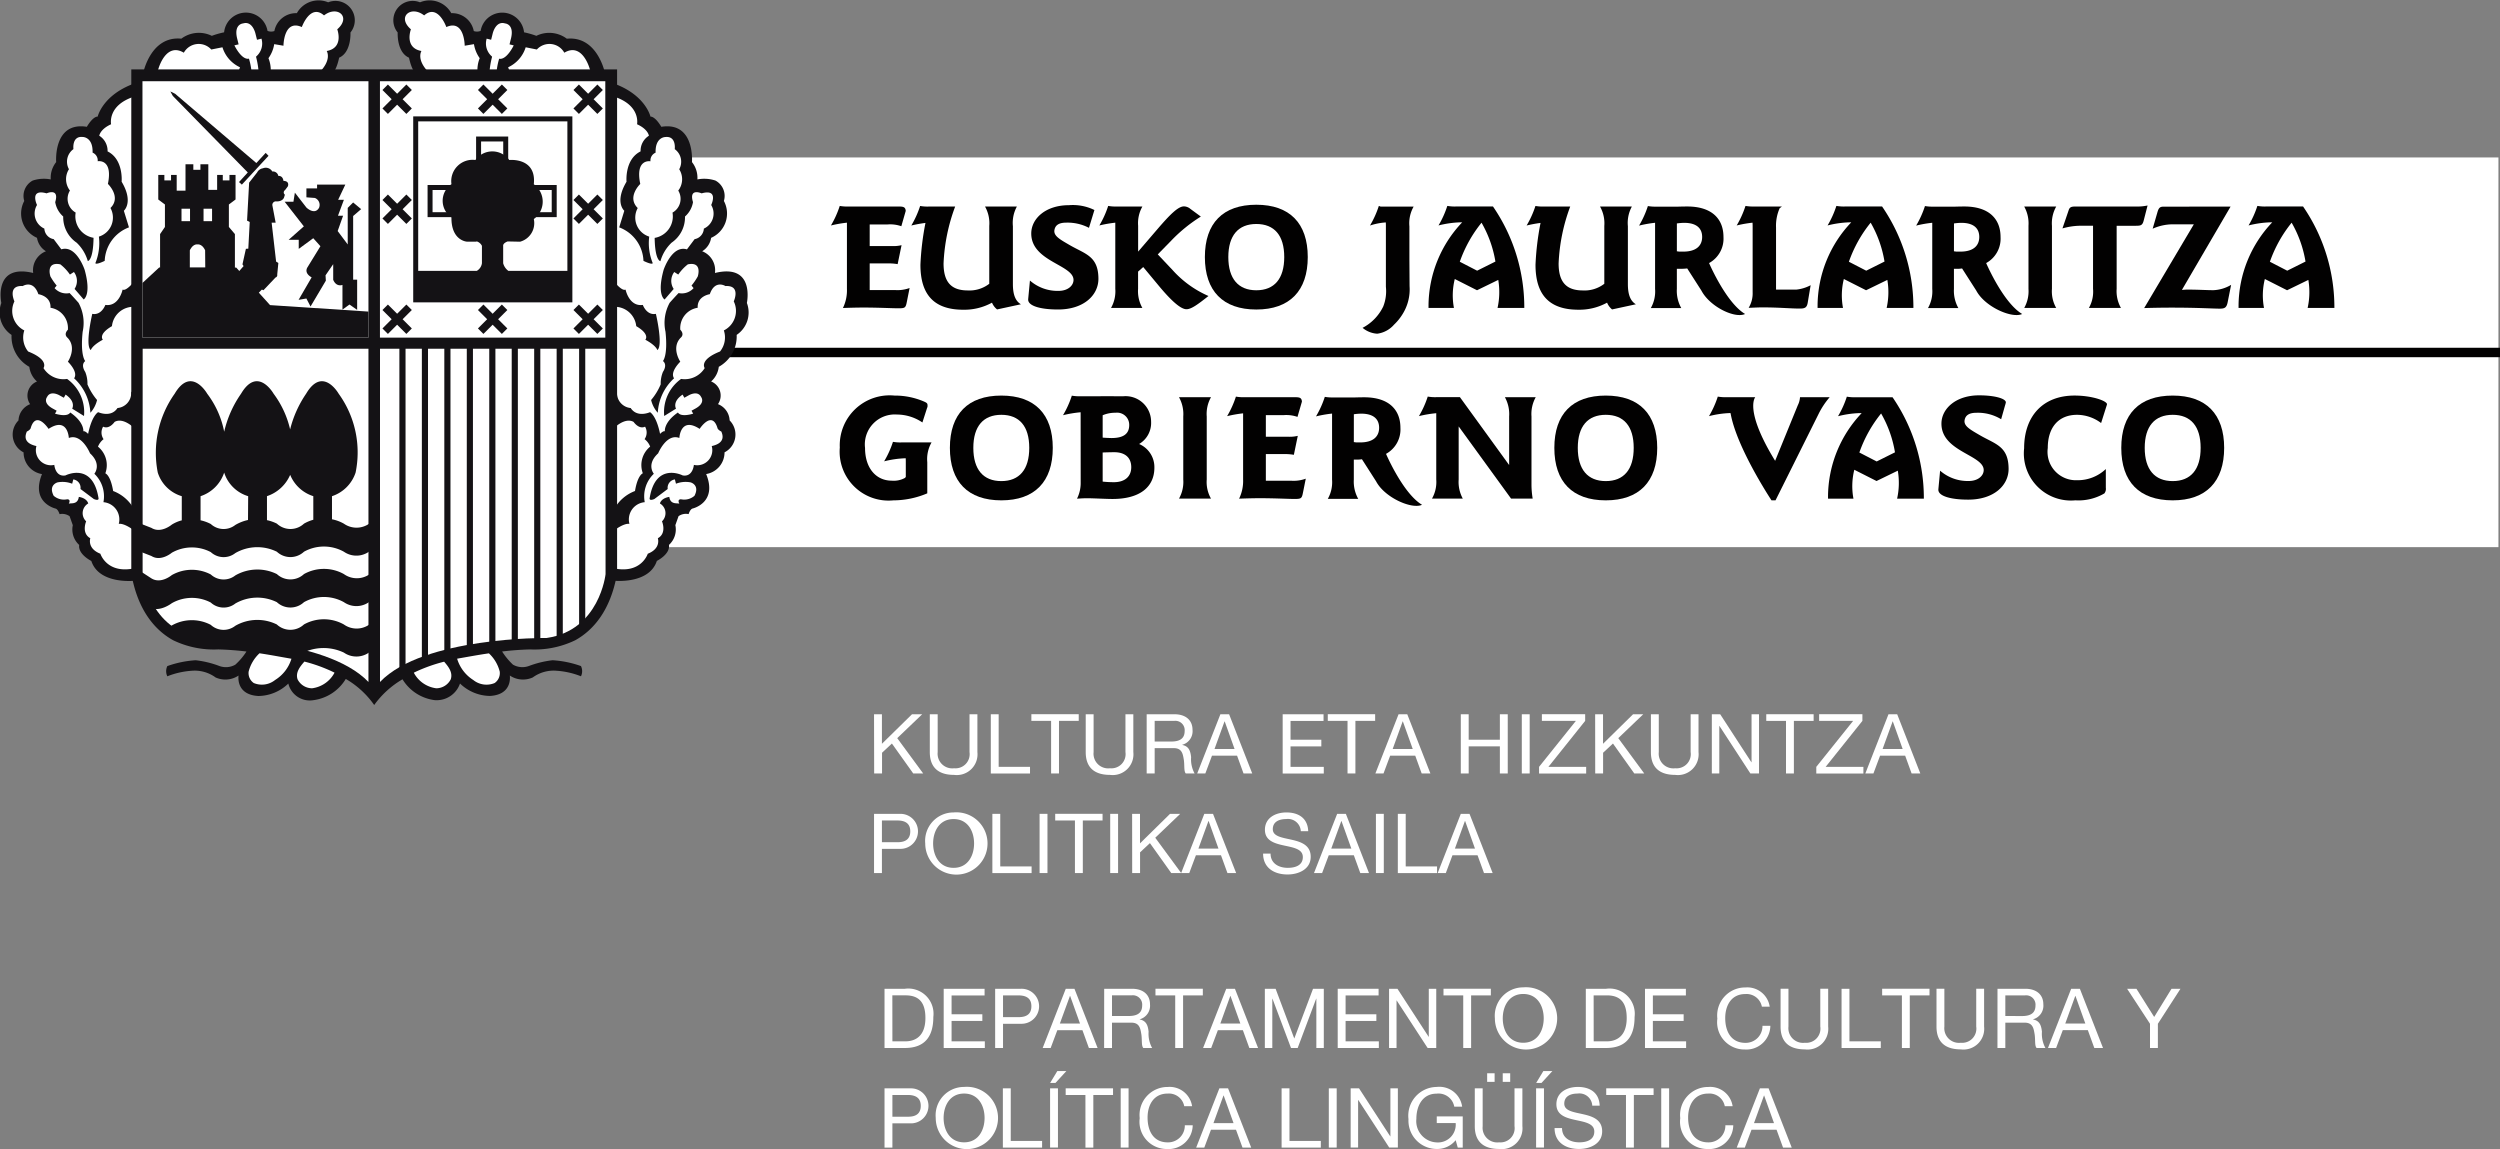 <svg xmlns="http://www.w3.org/2000/svg" xmlns:xlink="http://www.w3.org/1999/xlink" width="187.5" height="86.173" viewBox="0 0 187.5 86.173">
  <rect x="0" y="0" width="187.5" height="86.173" fill="#808080" stroke="none"/>
  <defs>
    <clipPath id="clip-path">
      <rect id="Rectángulo_204" data-name="Rectángulo 204" width="187.5" height="86.173" transform="translate(0 0)" fill="none"/>
    </clipPath>
  </defs>
  <g id="Grupo_140" data-name="Grupo 140" transform="translate(0 0)">
    <rect id="Rectángulo_189" data-name="Rectángulo 189" width="144.573" height="29.227" transform="translate(42.81 11.809)" fill="#fff"/>
    <g id="Grupo_139" data-name="Grupo 139">
      <g id="Grupo_138" data-name="Grupo 138" clip-path="url(#clip-path)">
        <path id="Trazado_69" data-name="Trazado 69" d="M94.224,15.355c-2.5,0-3.858,1.378-3.858,3.924s1.356,3.935,3.858,3.935,3.858-1.4,3.858-3.935-1.356-3.924-3.858-3.924m0,1.444c1.356,0,2.094.859,2.094,2.48s-.738,2.491-2.094,2.491-2.1-.871-2.1-2.491.75-2.48,2.1-2.48" fill="#020101" fill-rule="evenodd"/>
        <path id="Trazado_70" data-name="Trazado 70" d="M161.068,15.412a3.782,3.782,0,0,1-.915.077H155.73c-.3,0-.485,0-.572.254l-.474,1.388a5.049,5.049,0,0,1,1.3-.2h.994v4.728a2.481,2.481,0,0,1-.309,1.434h2.4a2.558,2.558,0,0,1-.32-1.434V16.933h1.357c.43,0,.574,0,.673-.4Z" fill="#020101" fill-rule="evenodd"/>
        <path id="Trazado_71" data-name="Trazado 71" d="M162.382,15.5h-.13c-.278,0-.359.121-.448.43l-.354,1.223a3.732,3.732,0,0,1,1.543-.33h1.545l-3.725,6.282c.7-.022,1.4-.033,2.114-.033,1.883,0,3.069.077,3.548.077.368,0,.518-.066.6-.485l.259-1.3a2.806,2.806,0,0,1-1.336.4c-.488,0-1.136-.044-1.924-.044-.2,0-.19.011-.43.022l3.65-6.249Z" fill="#020101" fill-rule="evenodd"/>
        <path id="Trazado_72" data-name="Trazado 72" d="M105.705,19.443V16.974a2.508,2.508,0,0,1,.319-1.48h-2.392c-.221,0,0,0-.221-.044a7.156,7.156,0,0,1-.662,1.465,4.741,4.741,0,0,1,1.158-.231h.029l.006.195,0,4.635a3.094,3.094,0,0,1-.2,1.474,3.529,3.529,0,0,1-1.549,1.6,1.884,1.884,0,0,0,1.1.44,2.021,2.021,0,0,0,1.26-.679,3.855,3.855,0,0,0,.642-.794,3.487,3.487,0,0,0,.523-2.091Z" fill="#020101" fill-rule="evenodd"/>
        <path id="Trazado_73" data-name="Trazado 73" d="M125.765,18.848c.11.011.165.023.186.023h.3c.936,0,1.41-.419,1.41-1.1s-.463-1.058-1.345-1.058a4.251,4.251,0,0,0-.55.045Zm-1.636-2.139a9.1,9.1,0,0,0-1.2.211,7.081,7.081,0,0,0,.662-1.466,3.236,3.236,0,0,0,.65.044h1.628c.224-.006.451-.011.681-.011,1.807,0,2.711.9,2.711,2.292a2.089,2.089,0,0,1-1.08,1.951s1.267,2.965,2.7,3.819c-.764.359-2.635-.535-3.278-1.758l-1.061-1.658a4.164,4.164,0,0,1-.548.027h-.23v1.51a2.631,2.631,0,0,0,.33,1.433h-2.282a2.513,2.513,0,0,0,.319-1.433V16.931c0-.077,0-.15,0-.222" fill="#020101" fill-rule="evenodd"/>
        <path id="Trazado_74" data-name="Trazado 74" d="M146.546,18.848c.111.011.165.023.188.023h.3c.937,0,1.411-.419,1.411-1.1s-.463-1.058-1.345-1.058a4.3,4.3,0,0,0-.551.045Zm-1.635-2.139a9.061,9.061,0,0,0-1.2.211,7.181,7.181,0,0,0,.661-1.466,3.231,3.231,0,0,0,.65.044h1.628c.224-.006.45-.011.681-.011,1.807,0,2.711.9,2.711,2.292a2.089,2.089,0,0,1-1.08,1.951s1.267,2.965,2.7,3.819c-.762.359-2.8-.535-3.444-1.758l-1.062-1.658a1.971,1.971,0,0,1-.379.027h-.232v1.51a2.648,2.648,0,0,0,.331,1.433H144.6a2.521,2.521,0,0,0,.319-1.433V16.931c0-.077,0-.15,0-.222" fill="#020101" fill-rule="evenodd"/>
        <path id="Trazado_75" data-name="Trazado 75" d="M64.893,15.489H67.4c.363,0,.507.043.529.33L67.6,16.967a2.535,2.535,0,0,0-1.036-.133H65.227v1.62H66.9a2.563,2.563,0,0,0,.717-.066l-.294,1.422a3.793,3.793,0,0,0-.683-.055H65.227v2H67.14a2.608,2.608,0,0,0,1.08-.155l-.209,1.048c-.089.452-.143.474-.661.474-.409,0-1.462-.056-2.586-.056-.419,0-.937.011-1.544.034a3.017,3.017,0,0,0,.3-1.433V16.889c0-.063,0-.127,0-.189a9.348,9.348,0,0,0-1.2.211,7.128,7.128,0,0,0,.661-1.466,3.241,3.241,0,0,0,.651.044h1.264Z" fill="#020101"/>
        <path id="Trazado_76" data-name="Trazado 76" d="M69.665,15.489h1.973a13.791,13.791,0,0,0-.871,4.265c0,1.4.573,2.029,1.819,2.029a2.422,2.422,0,0,0,1.609-.5V16.944a2.551,2.551,0,0,0-.319-1.455h2.391a2.564,2.564,0,0,0-.3,1.477V21.3c0,.772.176,1.268.6,1.521l-1.786.386A1.258,1.258,0,0,1,74.4,22.7a4.317,4.317,0,0,1-2.15.53c-2.171,0-3.218-1.1-3.218-3.373a20.492,20.492,0,0,1,.378-3.138,9.659,9.659,0,0,0-1.062.195,7.187,7.187,0,0,0,.662-1.466,3.226,3.226,0,0,0,.65.044" fill="#020101"/>
        <path id="Trazado_77" data-name="Trazado 77" d="M89.247,15.643l.816.6a11.444,11.444,0,0,0-2.216,1.8l-1.014,1.036,1.124,1.191A7.794,7.794,0,0,0,90.636,22.2c-.783.618-1.279.992-1.653.992-.42,0-1.125-.606-2.15-1.851l-1.091-1.313-.386.343v1.289a2.557,2.557,0,0,0,.32,1.433H83.328a2.521,2.521,0,0,0,.319-1.433V16.932c0-.079,0-.156,0-.231a9.387,9.387,0,0,0-1.195.209,7.133,7.133,0,0,0,.662-1.466,3.161,3.161,0,0,0,.65.045h1.916a2.521,2.521,0,0,0-.32,1.443v1.94l1.4-1.631c.992-1.157,1.6-1.763,2.039-1.763a.79.79,0,0,1,.452.165" fill="#020101"/>
        <path id="Trazado_78" data-name="Trazado 78" d="M115.81,15.489h1.957a13.761,13.761,0,0,0-.871,4.265c0,1.4.573,2.029,1.818,2.029a2.418,2.418,0,0,0,1.609-.5V16.944A2.551,2.551,0,0,0,120,15.489h2.391a2.564,2.564,0,0,0-.3,1.477V21.3c0,.772.177,1.268.6,1.521l-1.785.386a1.263,1.263,0,0,1-.375-.508,4.314,4.314,0,0,1-2.15.53c-2.171,0-3.218-1.1-3.218-3.373a20.509,20.509,0,0,1,.378-3.137,10.2,10.2,0,0,0-1.045.194,7.187,7.187,0,0,0,.662-1.466,3.226,3.226,0,0,0,.65.044" fill="#020101"/>
        <path id="Trazado_79" data-name="Trazado 79" d="M133.475,15.616a3.256,3.256,0,0,0-.272,1.453V21.72h1.523a2.918,2.918,0,0,0,1.072-.329l-.223,1.332c-.066.364-.232.419-.6.419-.694,0-1.535-.088-2.791-.088-.342,0-.695.021-1.036.033a2.085,2.085,0,0,0,.3-1.169V17.069c0-.121,0-.243-.009-.368a9.281,9.281,0,0,0-1.188.209,7.182,7.182,0,0,0,.661-1.466,3.241,3.241,0,0,0,.651.044h2.084Z" fill="#020101"/>
        <path id="Trazado_80" data-name="Trazado 80" d="M82.081,15.751a3.678,3.678,0,0,0-1.913-.362c-1.74,0-2.824,1-2.824,2.126,0,2.1,3.17,2.343,3.17,3.48,0,.419-.416.821-1.121.821a3.146,3.146,0,0,1-2.148-.775l-.132,1.4v.033c0,.463.9.738,2.24.738,1.934,0,3.038-1.077,3.029-2.321-.012-1.7-1-1.837-2.161-2.513-.724-.421-1.22-.687-1.137-1.133.063-.346.317-.547.889-.547a3.48,3.48,0,0,1,1.7.39Z" fill="#020101" fill-rule="evenodd"/>
        <path id="Trazado_81" data-name="Trazado 81" d="M151.816,15.492a2.605,2.605,0,0,1,.32,1.444v4.728a2.563,2.563,0,0,1-.32,1.433h2.4a2.506,2.506,0,0,1-.32-1.433V16.936a2.55,2.55,0,0,1,.32-1.444Z" fill="#020101" fill-rule="evenodd"/>
        <path id="Trazado_82" data-name="Trazado 82" d="M112.369,20.993a5.479,5.479,0,0,1-.053,2.1h2.006a13.367,13.367,0,0,0-2.348-7.606H109.2a3.241,3.241,0,0,1-.651-.044,7.182,7.182,0,0,1-.661,1.466,7.432,7.432,0,0,1,1.587-.232h.187a9.136,9.136,0,0,0-2.523,6.239v.177h1.906a5.08,5.08,0,0,1,.064-2.168l1.667.844ZM111.118,16.7a9.776,9.776,0,0,0-1.633,2.931l1.3.671,1.371-.685a8.677,8.677,0,0,0-1.042-2.917" fill="#020101" fill-rule="evenodd"/>
        <path id="Trazado_83" data-name="Trazado 83" d="M141.551,20.993a5.455,5.455,0,0,1-.052,2.1h2.006a13.367,13.367,0,0,0-2.348-7.606h-2.778a3.231,3.231,0,0,1-.65-.044,7.181,7.181,0,0,1-.661,1.466,7.424,7.424,0,0,1,1.587-.232h.187a9.137,9.137,0,0,0-2.524,6.239v.177h1.907a5.08,5.08,0,0,1,.064-2.168l1.667.844ZM140.3,16.7a9.776,9.776,0,0,0-1.633,2.931l1.3.671,1.371-.685A8.665,8.665,0,0,0,140.3,16.7" fill="#020101" fill-rule="evenodd"/>
        <path id="Trazado_84" data-name="Trazado 84" d="M173.126,20.993a5.479,5.479,0,0,1-.053,2.1h2.006a13.367,13.367,0,0,0-2.348-7.606h-2.777a3.236,3.236,0,0,1-.651-.044,7.181,7.181,0,0,1-.661,1.466,7.424,7.424,0,0,1,1.587-.232h.187a9.137,9.137,0,0,0-2.524,6.239v.177H169.8a5.08,5.08,0,0,1,.064-2.168l1.667.844ZM171.875,16.7a9.776,9.776,0,0,0-1.633,2.931l1.3.671,1.371-.685a8.665,8.665,0,0,0-1.041-2.917" fill="#020101" fill-rule="evenodd"/>
        <path id="Trazado_85" data-name="Trazado 85" d="M120.434,29.668c-2.5,0-3.858,1.377-3.858,3.923s1.356,3.935,3.858,3.935,3.858-1.4,3.858-3.935-1.356-3.923-3.858-3.923m0,1.443c1.356,0,2.094.86,2.094,2.48s-.738,2.491-2.094,2.491-2.1-.87-2.1-2.491.75-2.48,2.1-2.48" fill="#020101" fill-rule="evenodd"/>
        <path id="Trazado_86" data-name="Trazado 86" d="M75.1,29.668c-2.5,0-3.858,1.377-3.858,3.923S72.6,37.526,75.1,37.526s3.858-1.4,3.858-3.935S77.6,29.668,75.1,29.668m0,1.443c1.356,0,2.094.86,2.094,2.48s-.738,2.491-2.094,2.491-2.1-.87-2.1-2.491.749-2.48,2.1-2.48" fill="#020101" fill-rule="evenodd"/>
        <path id="Trazado_87" data-name="Trazado 87" d="M150.378,30.41a1.736,1.736,0,0,0,.061-.232c0-.286-.84-.528-2.008-.528-1.74,0-2.823,1-2.823,2.126,0,2.1,3.17,2.342,3.17,3.479,0,.419-.417.82-1.122.82a3.145,3.145,0,0,1-2.148-.774l-.131,1.4v.033c0,.463.9.739,2.239.739,1.934,0,3.039-1.077,3.029-2.322-.012-1.7-1-1.836-2.161-2.513-.724-.422-1.219-.687-1.137-1.133.064-.346.318-.547.89-.547a3.346,3.346,0,0,1,1.849.485Z" fill="#020101" fill-rule="evenodd"/>
        <path id="Trazado_88" data-name="Trazado 88" d="M131.638,29.789h-2.152a3.236,3.236,0,0,1-.651-.044,7.182,7.182,0,0,1-.661,1.466,7.367,7.367,0,0,1,1.587-.232l.032.012c.444,2.576,3.07,6.536,3.07,6.536h.3l3.226-6.471a5.988,5.988,0,0,1,.838-1.267H135a1.524,1.524,0,0,1-.165.606l-1.7,4.167c-2.346-3.82-1.49-4.773-1.49-4.773" fill="#020101" fill-rule="evenodd"/>
        <path id="Trazado_89" data-name="Trazado 89" d="M157.981,30.472a1.307,1.307,0,0,0,.044-.154c0-.243-1.091-.651-2.436-.651-2.359,0-3.78,1.533-3.78,3.957a3.531,3.531,0,0,0,3.847,3.9,3.821,3.821,0,0,0,2.171-.518.545.545,0,0,0,.11-.419V35.178a3.06,3.06,0,0,1-2.16.838,2.128,2.128,0,0,1-2.194-2.414c0-1.587.838-2.491,2.2-2.491a3.026,3.026,0,0,1,1.8.617Z" fill="#020101" fill-rule="evenodd"/>
        <path id="Trazado_90" data-name="Trazado 90" d="M162.954,29.668c-2.5,0-3.858,1.377-3.858,3.923s1.356,3.935,3.858,3.935,3.858-1.4,3.858-3.935-1.356-3.923-3.858-3.923m0,1.443c1.355,0,2.094.86,2.094,2.48s-.739,2.491-2.094,2.491-2.1-.87-2.1-2.491.749-2.48,2.1-2.48" fill="#020101" fill-rule="evenodd"/>
        <path id="Trazado_91" data-name="Trazado 91" d="M67.879,35.84a1.75,1.75,0,0,1-1,.21c-1.18,0-2-.949-2-2.447a2.246,2.246,0,0,1,2.395-2.513,3.426,3.426,0,0,1,1.906.595l.351-1.091a.33.33,0,0,0,.035-.121c0-.2,0-.243-.281-.364a5.494,5.494,0,0,0-2.2-.441,3.743,3.743,0,0,0-4.1,3.9A3.669,3.669,0,0,0,67,37.527,6.53,6.53,0,0,0,69.546,37l0-2.337a2.514,2.514,0,0,1,.32-1.481H67.622a3.226,3.226,0,0,1-.65-.044A7.133,7.133,0,0,1,66.31,34.6,7.424,7.424,0,0,1,67.9,34.37h.029l.006.2,0,1.194Z" fill="#020101" fill-rule="evenodd"/>
        <path id="Trazado_92" data-name="Trazado 92" d="M82.7,32.82c.2.022.624.033.668.033.882,0,1.323-.309,1.323-.97a.91.91,0,0,0-1.026-.927,2.4,2.4,0,0,0-.965.188Zm0,3.3a7.912,7.912,0,0,0,.844.044c.816,0,1.3-.419,1.3-1.124s-.451-1.124-1.278-1.124c-.188,0-.668.011-.867.022Zm-1.653-5.2a8.573,8.573,0,0,0-1.321.221,7.128,7.128,0,0,0,.661-1.466,3.236,3.236,0,0,0,.65.044H82.45c.231-.005,1.228,0,1.8,0a1.917,1.917,0,0,1,2.083,1.917,1.831,1.831,0,0,1-.9,1.664,1.885,1.885,0,0,1,1.146,1.775c0,1.433-1.069,2.348-3.141,2.348-.517,0-1.373-.055-1.968-.055-.121,0-.353.011-.694.032a2.617,2.617,0,0,0,.275-1.234Z" fill="#020101"/>
        <path id="Trazado_93" data-name="Trazado 93" d="M108.989,29.787l.505,0,3.692,5.092V31.233a2.626,2.626,0,0,0-.319-1.444h2.314a2.58,2.58,0,0,0-.32,1.444v5.092a6.567,6.567,0,0,0,.089,1.069h-1.621L109.4,31.982v3.98a2.609,2.609,0,0,0,.309,1.432H107.4a2.515,2.515,0,0,0,.319-1.432V31.233c0-.084,0-.165,0-.243a8.921,8.921,0,0,0-1.3.219,7.133,7.133,0,0,0,.662-1.466,3.231,3.231,0,0,0,.65.044h1.26Z" fill="#020101"/>
        <path id="Trazado_94" data-name="Trazado 94" d="M94.606,29.79h2.508c.364,0,.507.043.53.331l-.333,1.146a2.555,2.555,0,0,0-1.036-.132H94.939v1.62h1.678a2.526,2.526,0,0,0,.717-.067l-.294,1.423a3.809,3.809,0,0,0-.684-.056H94.939v2h1.913a2.634,2.634,0,0,0,1.081-.155l-.21,1.048c-.088.452-.142.473-.661.473-.408,0-1.461-.056-2.585-.056-.419,0-.937.012-1.544.035a3.022,3.022,0,0,0,.3-1.433V31.19c0-.065,0-.127,0-.19a9.506,9.506,0,0,0-1.2.212,7.206,7.206,0,0,0,.661-1.466,3.236,3.236,0,0,0,.651.044h1.264Z" fill="#020101"/>
        <path id="Trazado_95" data-name="Trazado 95" d="M88.425,29.791a2.6,2.6,0,0,1,.32,1.444v4.728a2.553,2.553,0,0,1-.32,1.433h2.4a2.506,2.506,0,0,1-.32-1.433V31.235a2.55,2.55,0,0,1,.32-1.444Z" fill="#020101" fill-rule="evenodd"/>
        <path id="Trazado_96" data-name="Trazado 96" d="M101.537,33.158c.11.011.165.023.187.023h.3c.936,0,1.41-.419,1.41-1.1s-.462-1.057-1.345-1.057a4.265,4.265,0,0,0-.55.045ZM99.9,31.019a9.2,9.2,0,0,0-1.2.21,7.15,7.15,0,0,0,.661-1.465,3.236,3.236,0,0,0,.65.044h1.628c.224-.006.45-.011.681-.011,1.808,0,2.712.9,2.712,2.292a2.089,2.089,0,0,1-1.08,1.951s1.266,2.965,2.7,3.819c-.762.359-2.8-.535-3.444-1.758l-1.062-1.658a2.042,2.042,0,0,1-.379.027h-.231v1.509a2.65,2.65,0,0,0,.33,1.434H99.586a2.522,2.522,0,0,0,.319-1.434V31.241c0-.077,0-.151,0-.222" fill="#020101" fill-rule="evenodd"/>
        <path id="Trazado_97" data-name="Trazado 97" d="M142.335,35.3a5.456,5.456,0,0,1-.052,2.1h2.006a13.37,13.37,0,0,0-2.348-7.606h-2.778a3.231,3.231,0,0,1-.65-.044,7.182,7.182,0,0,1-.661,1.466,7.423,7.423,0,0,1,1.587-.232h.187a9.137,9.137,0,0,0-2.524,6.239V37.4h1.907a5.08,5.08,0,0,1,.064-2.168l1.667.844Zm-1.25-4.292a9.776,9.776,0,0,0-1.633,2.931l1.3.671,1.371-.685a8.665,8.665,0,0,0-1.041-2.917" fill="#020101" fill-rule="evenodd"/>
        <rect id="Rectángulo_190" data-name="Rectángulo 190" width="145.138" height="0.708" transform="translate(42.362 26.082)" fill="#020101"/>
        <path id="Trazado_98" data-name="Trazado 98" d="M65.553,53.57h.591v2.214L68.4,53.57h.764l-1.872,1.791,1.947,2.65h-.746l-1.6-2.246-.74.691v1.555h-.591Z" fill="#fff"/>
        <path id="Trazado_99" data-name="Trazado 99" d="M73.305,56.407a1.556,1.556,0,0,1-1.748,1.71c-1.144,0-1.822-.528-1.822-1.71V53.57h.591v2.837a1.1,1.1,0,0,0,1.231,1.213,1.063,1.063,0,0,0,1.157-1.213V53.57h.591Z" fill="#fff"/>
        <path id="Trazado_100" data-name="Trazado 100" d="M74.31,53.57H74.9v3.943h2.351v.5H74.31Z" fill="#fff"/>
        <path id="Trazado_101" data-name="Trazado 101" d="M78.833,54.067h-1.48v-.5h3.552v.5H79.424v3.944h-.591Z" fill="#fff"/>
        <path id="Trazado_102" data-name="Trazado 102" d="M85,56.407a1.556,1.556,0,0,1-1.748,1.71c-1.144,0-1.823-.528-1.823-1.71V53.57h.591v2.837a1.1,1.1,0,0,0,1.232,1.213,1.064,1.064,0,0,0,1.157-1.213V53.57H85Z" fill="#fff"/>
        <path id="Trazado_103" data-name="Trazado 103" d="M86,53.57h2.089c.84,0,1.35.448,1.35,1.162a1.056,1.056,0,0,1-.771,1.127v.012c.517.1.616.485.666.914a2.22,2.22,0,0,0,.261,1.226h-.66c-.167-.181-.074-.66-.161-1.1-.069-.429-.168-.8-.74-.8H86.6v1.9H86Zm1.822,2.046c.548,0,1.027-.143,1.027-.79a.7.7,0,0,0-.791-.759H86.6v1.549Z" fill="#fff"/>
        <path id="Trazado_104" data-name="Trazado 104" d="M91.529,53.57h.654l1.735,4.441h-.653l-.485-1.337H90.9l-.5,1.337h-.61Zm-.441,2.606h1.505l-.74-2.071H91.84Z" fill="#fff"/>
        <path id="Trazado_105" data-name="Trazado 105" d="M96.2,53.57h3.066v.5H96.79V55.48H99.1v.5H96.79v1.536h2.494v.5H96.2Z" fill="#fff"/>
        <path id="Trazado_106" data-name="Trazado 106" d="M101.065,54.067H99.584v-.5h3.552v.5h-1.48v3.944h-.591Z" fill="#fff"/>
        <path id="Trazado_107" data-name="Trazado 107" d="M104.892,53.57h.653l1.735,4.441h-.653l-.485-1.337h-1.879l-.5,1.337h-.609Zm-.442,2.606h1.506l-.741-2.071H105.2Z" fill="#fff"/>
        <path id="Trazado_108" data-name="Trazado 108" d="M109.56,53.57h.591v1.91h2.339V53.57h.591v4.441h-.591V55.977h-2.339v2.034h-.591Z" fill="#fff"/>
        <rect id="Rectángulo_191" data-name="Rectángulo 191" width="0.591" height="4.441" transform="translate(114.135 53.57)" fill="#fff"/>
        <path id="Trazado_109" data-name="Trazado 109" d="M115.429,57.513l2.762-3.446h-2.55v-.5h3.246v.5l-2.755,3.446h2.83v.5h-3.533Z" fill="#fff"/>
        <path id="Trazado_110" data-name="Trazado 110" d="M119.636,53.57h.591v2.214l2.252-2.214h.765l-1.873,1.791,1.948,2.65h-.747l-1.6-2.246-.74.691v1.555h-.591Z" fill="#fff"/>
        <path id="Trazado_111" data-name="Trazado 111" d="M127.389,56.407a1.556,1.556,0,0,1-1.748,1.71c-1.144,0-1.823-.528-1.823-1.71V53.57h.591v2.837a1.1,1.1,0,0,0,1.232,1.213,1.064,1.064,0,0,0,1.157-1.213V53.57h.591Z" fill="#fff"/>
        <path id="Trazado_112" data-name="Trazado 112" d="M128.387,53.57h.628l2.339,3.6h.012v-3.6h.56v4.441h-.647l-2.32-3.564h-.012v3.564h-.56Z" fill="#fff"/>
        <path id="Trazado_113" data-name="Trazado 113" d="M133.95,54.067h-1.48v-.5h3.552v.5h-1.481v3.944h-.591Z" fill="#fff"/>
        <path id="Trazado_114" data-name="Trazado 114" d="M136.222,57.513l2.762-3.446h-2.55v-.5h3.246v.5l-2.755,3.446h2.83v.5h-3.533Z" fill="#fff"/>
        <path id="Trazado_115" data-name="Trazado 115" d="M141.636,53.57h.653l1.735,4.441h-.653l-.485-1.337h-1.879l-.5,1.337H139.9Zm-.442,2.606H142.7l-.74-2.071h-.012Z" fill="#fff"/>
        <path id="Trazado_116" data-name="Trazado 116" d="M65.553,61.039H67.5a1.313,1.313,0,1,1,0,2.625H66.144V65.48h-.591Zm.591,2.127H67.3c.672.006.97-.286.97-.815s-.3-.815-.97-.815H66.144Z" fill="#fff"/>
        <path id="Trazado_117" data-name="Trazado 117" d="M71.52,60.933a2.336,2.336,0,1,1-2.127,2.326,2.129,2.129,0,0,1,2.127-2.326m0,4.155c1.082,0,1.536-.933,1.536-1.829S72.6,61.43,71.52,61.43s-1.536.934-1.536,1.829.454,1.829,1.536,1.829" fill="#fff"/>
        <path id="Trazado_118" data-name="Trazado 118" d="M74.428,61.039h.591v3.943H77.37v.5H74.428Z" fill="#fff"/>
        <rect id="Rectángulo_192" data-name="Rectángulo 192" width="0.591" height="4.441" transform="translate(77.969 61.038)" fill="#fff"/>
        <path id="Trazado_119" data-name="Trazado 119" d="M80.62,61.536H79.14v-.5h3.552v.5H81.211V65.48H80.62Z" fill="#fff"/>
        <rect id="Rectángulo_193" data-name="Rectángulo 193" width="0.591" height="4.441" transform="translate(83.265 61.038)" fill="#fff"/>
        <path id="Trazado_120" data-name="Trazado 120" d="M84.909,61.039H85.5v2.214l2.252-2.214h.764L86.644,62.83l1.947,2.65h-.746l-1.6-2.246-.74.691V65.48h-.591Z" fill="#fff"/>
        <path id="Trazado_121" data-name="Trazado 121" d="M90.323,61.039h.653l1.735,4.441h-.653l-.485-1.337H89.694l-.5,1.337h-.609Zm-.442,2.606h1.505l-.74-2.071h-.012Z" fill="#fff"/>
        <path id="Trazado_122" data-name="Trazado 122" d="M97.56,62.339a.964.964,0,0,0-1.1-.909c-.5,0-1,.181-1,.759,0,1.1,2.842.324,2.842,2.072,0,.946-.927,1.325-1.735,1.325-1,0-1.835-.492-1.835-1.568h.56c0,.747.622,1.07,1.293,1.07.535,0,1.127-.168,1.127-.808,0-1.22-2.843-.417-2.843-2.047,0-.9.8-1.3,1.611-1.3.908,0,1.6.429,1.636,1.406Z" fill="#fff"/>
        <path id="Trazado_123" data-name="Trazado 123" d="M100.287,61.039h.653l1.735,4.441h-.653l-.485-1.337H99.658l-.5,1.337h-.609Zm-.442,2.606h1.506l-.741-2.071H100.6Z" fill="#fff"/>
        <rect id="Rectángulo_194" data-name="Rectángulo 194" width="0.591" height="4.441" transform="translate(103.194 61.038)" fill="#fff"/>
        <path id="Trazado_124" data-name="Trazado 124" d="M104.837,61.039h.591v3.943h2.351v.5h-2.942Z" fill="#fff"/>
        <path id="Trazado_125" data-name="Trazado 125" d="M109.56,61.039h.654l1.735,4.441H111.3l-.485-1.337h-1.879l-.5,1.337h-.61Zm-.442,2.606h1.506l-.741-2.071h-.013Z" fill="#fff"/>
        <path id="Trazado_126" data-name="Trazado 126" d="M66.339,74.158h1.524A1.893,1.893,0,0,1,70,76.272c0,1.487-.653,2.327-2.134,2.327H66.339ZM66.93,78.1h.983c.4,0,1.493-.112,1.493-1.748,0-1.057-.392-1.7-1.48-1.7h-1Z" fill="#fff"/>
        <path id="Trazado_127" data-name="Trazado 127" d="M70.777,74.158h3.067v.5H71.368v1.413h2.308v.5H71.368V78.1h2.494v.5H70.777Z" fill="#fff"/>
        <path id="Trazado_128" data-name="Trazado 128" d="M74.636,74.158h1.947a1.313,1.313,0,1,1,0,2.625H75.227V78.6h-.591Zm.591,2.127h1.157c.672.006.97-.286.97-.815s-.3-.815-.97-.815H75.227Z" fill="#fff"/>
        <path id="Trazado_129" data-name="Trazado 129" d="M79.932,74.158h.653L82.32,78.6h-.653l-.485-1.337H79.3l-.5,1.337H78.2Zm-.442,2.606H81l-.741-2.071h-.012Z" fill="#fff"/>
        <path id="Trazado_130" data-name="Trazado 130" d="M82.814,74.158H84.9c.84,0,1.35.448,1.35,1.162a1.056,1.056,0,0,1-.771,1.127v.012c.516.1.616.485.666.914A2.22,2.22,0,0,0,86.41,78.6h-.66c-.168-.181-.074-.66-.161-1.1-.069-.429-.169-.8-.74-.8H83.4v1.9h-.591ZM84.637,76.2c.547,0,1.026-.143,1.026-.79a.7.7,0,0,0-.79-.759H83.4V76.2Z" fill="#fff"/>
        <path id="Trazado_131" data-name="Trazado 131" d="M88.141,74.655H86.66v-.5h3.552v.5h-1.48V78.6h-.591Z" fill="#fff"/>
        <path id="Trazado_132" data-name="Trazado 132" d="M91.968,74.158h.653L94.356,78.6H93.7l-.485-1.337H91.34l-.5,1.337h-.609Zm-.442,2.606h1.5l-.74-2.071h-.012Z" fill="#fff"/>
        <path id="Trazado_133" data-name="Trazado 133" d="M94.863,74.158h.808l1.4,3.732,1.406-3.732h.808V78.6h-.559V74.9h-.013L97.326,78.6h-.5L95.435,74.9h-.012V78.6h-.56Z" fill="#fff"/>
        <path id="Trazado_134" data-name="Trazado 134" d="M100.328,74.158h3.066v.5h-2.475v1.413h2.308v.5h-2.308V78.1h2.494v.5h-3.085Z" fill="#fff"/>
        <path id="Trazado_135" data-name="Trazado 135" d="M104.18,74.158h.628l2.339,3.6h.012v-3.6h.56V78.6h-.647l-2.32-3.564h-.012V78.6h-.56Z" fill="#fff"/>
        <path id="Trazado_136" data-name="Trazado 136" d="M109.743,74.655h-1.481v-.5h3.552v.5h-1.48V78.6h-.591Z" fill="#fff"/>
        <path id="Trazado_137" data-name="Trazado 137" d="M114.243,74.052a2.336,2.336,0,1,1-2.127,2.326,2.129,2.129,0,0,1,2.127-2.326m0,4.155c1.082,0,1.536-.933,1.536-1.829s-.454-1.829-1.536-1.829-1.536.934-1.536,1.829.454,1.829,1.536,1.829" fill="#fff"/>
        <path id="Trazado_138" data-name="Trazado 138" d="M118.936,74.158h1.524a1.893,1.893,0,0,1,2.134,2.114c0,1.487-.653,2.327-2.134,2.327h-1.524Zm.591,3.943h.983c.4,0,1.493-.112,1.493-1.748,0-1.057-.392-1.7-1.48-1.7h-1Z" fill="#fff"/>
        <path id="Trazado_139" data-name="Trazado 139" d="M123.374,74.158h3.067v.5h-2.476v1.413h2.308v.5h-2.308V78.1h2.494v.5h-3.085Z" fill="#fff"/>
        <path id="Trazado_140" data-name="Trazado 140" d="M132.141,75.5a1.171,1.171,0,0,0-1.244-.946c-1.058,0-1.505.871-1.505,1.8,0,1.014.447,1.86,1.512,1.86a1.256,1.256,0,0,0,1.281-1.281h.591a1.8,1.8,0,0,1-1.922,1.779,2.044,2.044,0,0,1-2.053-2.314,2.1,2.1,0,0,1,2.1-2.339,1.7,1.7,0,0,1,1.828,1.443Z" fill="#fff"/>
        <path id="Trazado_141" data-name="Trazado 141" d="M137.113,76.994a1.556,1.556,0,0,1-1.748,1.71c-1.144,0-1.822-.528-1.822-1.71V74.157h.591v2.837a1.1,1.1,0,0,0,1.231,1.213,1.063,1.063,0,0,0,1.157-1.213V74.157h.591Z" fill="#fff"/>
        <path id="Trazado_142" data-name="Trazado 142" d="M138.117,74.158h.591V78.1h2.351v.5h-2.942Z" fill="#fff"/>
        <path id="Trazado_143" data-name="Trazado 143" d="M142.642,74.655h-1.481v-.5h3.552v.5h-1.48V78.6h-.591Z" fill="#fff"/>
        <path id="Trazado_144" data-name="Trazado 144" d="M148.808,76.994a1.556,1.556,0,0,1-1.748,1.71c-1.144,0-1.823-.528-1.823-1.71V74.157h.591v2.837a1.1,1.1,0,0,0,1.232,1.213,1.064,1.064,0,0,0,1.157-1.213V74.157h.591Z" fill="#fff"/>
        <path id="Trazado_145" data-name="Trazado 145" d="M149.812,74.158H151.9c.84,0,1.35.448,1.35,1.162a1.056,1.056,0,0,1-.771,1.127v.012c.517.1.616.485.666.914a2.22,2.22,0,0,0,.261,1.226h-.66c-.167-.181-.074-.66-.161-1.1-.069-.429-.168-.8-.74-.8H150.4v1.9h-.591Zm1.822,2.046c.548,0,1.027-.143,1.027-.79a.7.7,0,0,0-.791-.759H150.4V76.2Z" fill="#fff"/>
        <path id="Trazado_146" data-name="Trazado 146" d="M155.338,74.158h.653l1.735,4.441h-.653l-.485-1.337h-1.879l-.5,1.337h-.61Zm-.442,2.606H156.4l-.741-2.071h-.013Z" fill="#fff"/>
        <path id="Trazado_147" data-name="Trazado 147" d="M161.841,76.783V78.6h-.591V76.783l-1.717-2.625h.7l1.331,2.114,1.3-2.114h.672Z" fill="#fff"/>
        <path id="Trazado_148" data-name="Trazado 148" d="M66.339,81.627h1.947a1.313,1.313,0,1,1,0,2.625H66.93v1.816h-.591Zm.591,2.127h1.157c.672.006.97-.286.97-.815s-.3-.815-.97-.815H66.93Z" fill="#fff"/>
        <path id="Trazado_149" data-name="Trazado 149" d="M72.307,81.52a2.336,2.336,0,1,1-2.127,2.326,2.128,2.128,0,0,1,2.127-2.326m0,4.155c1.082,0,1.536-.933,1.536-1.829s-.454-1.829-1.536-1.829-1.536.934-1.536,1.829.454,1.829,1.536,1.829" fill="#fff"/>
        <path id="Trazado_150" data-name="Trazado 150" d="M75.215,81.626h.591v3.943h2.351v.5H75.215Z" fill="#fff"/>
        <path id="Trazado_151" data-name="Trazado 151" d="M78.756,81.626h.591v4.441h-.591Zm.541-1.294h.678l-.815.889h-.4Z" fill="#fff"/>
        <path id="Trazado_152" data-name="Trazado 152" d="M81.407,82.124H79.926v-.5h3.552v.5H82v3.944h-.591Z" fill="#fff"/>
        <rect id="Rectángulo_195" data-name="Rectángulo 195" width="0.591" height="4.441" transform="translate(84.052 81.626)" fill="#fff"/>
        <path id="Trazado_153" data-name="Trazado 153" d="M88.818,82.964a1.171,1.171,0,0,0-1.244-.946c-1.058,0-1.506.871-1.506,1.8,0,1.014.448,1.86,1.512,1.86a1.256,1.256,0,0,0,1.281-1.281h.592a1.806,1.806,0,0,1-1.923,1.779,2.043,2.043,0,0,1-2.052-2.314,2.1,2.1,0,0,1,2.1-2.339,1.7,1.7,0,0,1,1.829,1.443Z" fill="#fff"/>
        <path id="Trazado_154" data-name="Trazado 154" d="M91.452,81.627h.653l1.735,4.441h-.653L92.7,84.731H90.823l-.5,1.337h-.61Zm-.442,2.606h1.506l-.741-2.071h-.013Z" fill="#fff"/>
        <path id="Trazado_155" data-name="Trazado 155" d="M96.12,81.626h.591v3.943h2.351v.5H96.12Z" fill="#fff"/>
        <rect id="Rectángulo_196" data-name="Rectángulo 196" width="0.591" height="4.441" transform="translate(99.661 81.626)" fill="#fff"/>
        <path id="Trazado_156" data-name="Trazado 156" d="M101.3,81.626h.628l2.339,3.6h.013v-3.6h.56v4.441h-.648L101.871,82.5h-.013v3.564h-.56Z" fill="#fff"/>
        <path id="Trazado_157" data-name="Trazado 157" d="M109.176,85.514a1.775,1.775,0,0,1-1.425.659,2.125,2.125,0,0,1-2.115-2.239,2.155,2.155,0,0,1,2.115-2.413A1.724,1.724,0,0,1,109.661,83h-.591a1.2,1.2,0,0,0-1.319-.977c-1.076,0-1.523.94-1.523,1.885a1.6,1.6,0,0,0,1.523,1.773,1.335,1.335,0,0,0,1.425-1.449h-1.419v-.5h1.948v2.339h-.373Z" fill="#fff"/>
        <path id="Trazado_158" data-name="Trazado 158" d="M114.179,84.463a1.556,1.556,0,0,1-1.748,1.71c-1.145,0-1.822-.529-1.822-1.71V81.626h.591v2.837a1.1,1.1,0,0,0,1.231,1.212,1.063,1.063,0,0,0,1.157-1.212V81.626h.591Zm-2.643-3.969h.56v.647h-.56Zm1.169,0h.56v.647h-.56Z" fill="#fff"/>
        <path id="Trazado_159" data-name="Trazado 159" d="M115.207,81.626h.591v4.441h-.591Zm.542-1.294h.678l-.815.889h-.4Z" fill="#fff"/>
        <path id="Trazado_160" data-name="Trazado 160" d="M119.42,82.926a.964.964,0,0,0-1.1-.909c-.5,0-1,.181-1,.759,0,1.1,2.842.324,2.842,2.072,0,.946-.927,1.325-1.735,1.325-1,0-1.835-.492-1.835-1.568h.56c0,.747.622,1.07,1.293,1.07.535,0,1.127-.168,1.127-.808,0-1.22-2.843-.417-2.843-2.047,0-.9.8-1.3,1.611-1.3.908,0,1.6.429,1.636,1.406Z" fill="#fff"/>
        <path id="Trazado_161" data-name="Trazado 161" d="M121.948,82.124h-1.481v-.5h3.552v.5h-1.48v3.944h-.591Z" fill="#fff"/>
        <rect id="Rectángulo_197" data-name="Rectángulo 197" width="0.591" height="4.441" transform="translate(124.593 81.626)" fill="#fff"/>
        <path id="Trazado_162" data-name="Trazado 162" d="M129.359,82.964a1.171,1.171,0,0,0-1.244-.946c-1.058,0-1.505.871-1.505,1.8,0,1.014.447,1.86,1.512,1.86a1.256,1.256,0,0,0,1.281-1.281h.591a1.8,1.8,0,0,1-1.922,1.779,2.044,2.044,0,0,1-2.053-2.314,2.1,2.1,0,0,1,2.1-2.339,1.7,1.7,0,0,1,1.828,1.443Z" fill="#fff"/>
        <path id="Trazado_163" data-name="Trazado 163" d="M131.992,81.627h.653l1.735,4.441h-.653l-.485-1.337h-1.879l-.5,1.337h-.609Zm-.442,2.606h1.5l-.74-2.071H132.3Z" fill="#fff"/>
        <path id="Trazado_164" data-name="Trazado 164" d="M45.1,5.536H31.31c-.407-.036-.634-1.209-.634-1.209-.934-.406-.85-1.89-.85-1.89A1.453,1.453,0,0,1,31.5.174a1.857,1.857,0,0,1,2.346.814,1.653,1.653,0,0,1,1.687,1.34.727.727,0,0,0,.515-.012,1.644,1.644,0,0,1,3.256.108,6.176,6.176,0,0,1,.922.264,2.2,2.2,0,0,1,2.286.215c2.334-.228,2.873,2.633,2.873,2.633l.631.719c2.406.862,2.768,2.489,2.768,2.489.384,0,.814.766.814.766,2.538-.406,2.3,2.647,2.3,2.647a1.887,1.887,0,0,1,.407,1.3,2.671,2.671,0,0,1,1.352.085,1.308,1.308,0,0,1,.635,1.531,1.992,1.992,0,0,1-.958,2.765,1.436,1.436,0,0,1-.67,1.006,1.528,1.528,0,0,1,.958,1.629c3.028-.731,2.394,2.249,2.394,2.249a2.022,2.022,0,0,1-.766,2.394,2.6,2.6,0,0,1-1.341,2.394,1.746,1.746,0,0,1-.575,1.1,1.136,1.136,0,0,1,.515,1.7,1.379,1.379,0,0,1,.874,1.221,1.5,1.5,0,0,1-.383,2.394,1.644,1.644,0,0,1-1.377,1.628c.874,2.155-1.017,2.586-1.017,2.586-.192.048-.3.42-.3.42a.957.957,0,0,0-.755.155l-.239.671a1.567,1.567,0,0,1-.479,1.483c.1.706-.909,1.2-.909,1.2-.588,1.785-3.248,1.484-3.248,1.484V6.538Z" fill="#141215" fill-rule="evenodd"/>
        <path id="Trazado_165" data-name="Trazado 165" d="M46.012,32.146v6.129a2.993,2.993,0,0,1,1.613-1.449c.2-1.209.587-1.329.587-1.329a1.782,1.782,0,0,1,.551-2,1.322,1.322,0,0,0-.419-.562A.871.871,0,0,0,48.38,32c-.467.228-.862-.359-.862-.359-.671-.371-1.506.5-1.506.5" fill="#fff" fill-rule="evenodd"/>
        <path id="Trazado_166" data-name="Trazado 166" d="M46.012,39.819v2.8c2.087.455,2.571-1.089,2.571-1.089,1.018-.4.755-1.162.755-1.162.694-.383.311-1.268.311-1.268a.844.844,0,0,0-.156-1.341c.132-.431.706-.491.706-.491.084.623.634.431.755.515-.192-.371.132-.335.132-.335a1.166,1.166,0,0,0,1-.264c.42-.814-.287-1.005-.287-1.005a1.988,1.988,0,0,0-1.1.1l-.083-.322a.631.631,0,0,0-.538.718l-1.005.754c-.42.167-.348-.072-.348-.072.443-2.741,2.478-1.7,2.478-1.7.766.132.838-.79.838-.79a1.131,1.131,0,0,0,1.339-1.412c1.1-.243.791-.91.72-1.089-.3-.144-.3-.3-.3-.3-.42-1.3-1.328.1-1.328.1-1.449-.946-1.52.682-1.52.682C49.984,32.481,49.361,34,49.361,34c-.91.838-.323,1.533-.323,1.533a2.339,2.339,0,0,0-.682,2.131,1.3,1.3,0,0,0-1.149,1.627c-.443-.071-1.195.527-1.195.527" fill="#fff" fill-rule="evenodd"/>
        <path id="Trazado_167" data-name="Trazado 167" d="M32.267,5.536c-1.1-1.029-.658-1.711-.658-1.711-1.317-.239-.79-1.627-.79-1.627-1.077-.935,0-1.82.993-1.042,1.03-.911,1.664.873,1.664.873,1.365-.61,1.377,1.4,1.377,1.4l.694-.118a2.461,2.461,0,0,0,.431,1.053,2.394,2.394,0,0,0-.155,1.172Z" fill="#fff" fill-rule="evenodd"/>
        <path id="Trazado_168" data-name="Trazado 168" d="M38.289,5.536l-.179-.49a2.452,2.452,0,0,0,1.316-1.5l.838.167a1.276,1.276,0,0,1,2.059.24c1.281-.766,1.891.958,2,1.58Z" fill="#fff" fill-rule="evenodd"/>
        <path id="Trazado_169" data-name="Trazado 169" d="M36.9,4.241a1.277,1.277,0,0,1-.4-1.342l.335.084.119-.477s.22-.968.929-.748c0,0,.69.042.45,1.092l-.119.477.315.078s-.53,1.117-1.093,1a5.268,5.268,0,0,0-.206,1.131h-.527a6.285,6.285,0,0,1,.2-1.264Z" fill="#fff" fill-rule="evenodd"/>
        <path id="Trazado_170" data-name="Trazado 170" d="M51.195,29.595l.131.236.335-.186s.671-.391.924.132c0,0,.342.417-.385.84l-.336.186.123.221s-.908.3-1.142-.087c-1.077.742-.981,1.413-.981,1.413-.12-.06-.359.191-.359.191-.288-1.4-.755-1.628-.755-1.628s-.957.443-1.448-.311a1.13,1.13,0,0,1-1.029-1.161c-.113-.215-.255-.012-.255-.012V23.013a1.614,1.614,0,0,1,1.7,1.448c1.065.623.682,1.018.682,1.018.838.454.9.778.9.778.455-.336-.108-2.718-.108-2.718-.694.132-.981-.67-.981-.67-1.03.144-1.293-1.149-1.293-1.149-.287.144-.9-.646-.9-.646V7.236c2.059.646,1.762,2.083,1.762,2.083.839.383.887.862.887.862a1.33,1.33,0,0,0-.623,1.173c-1.209.6-1.054,2.274-1.054,2.274-.921,1.544-.167,2.179-.167,2.179l-.383,1.245a2.8,2.8,0,0,1,1.82,2.513c.694.336.694.168.694.168a3.988,3.988,0,0,1-.263-1.987,1.493,1.493,0,0,1-.862-2.143c-.839-.826.191-1.807.191-1.807-.4-1.915.766-1.7.766-1.7a.63.63,0,0,1,.384-.646c-.037-1.186.741-1.174.741-1.174.827-.084.695.91.695.91a1.161,1.161,0,0,1,.335,1.508,1.394,1.394,0,0,1-.072,1.6,1.184,1.184,0,0,1-.431,1.652A1.635,1.635,0,0,1,49.1,17.842c.024,1.723.431,1.747.431,1.747a3.1,3.1,0,0,1,.838-1.388,2.306,2.306,0,0,0,1.006-1.963,1.829,1.829,0,0,0,.6-1.078c-.335-1.1.647-.658.647-.658,1.317-.371.718.874.718.874a1.24,1.24,0,0,1-.551,1.771.843.843,0,0,1-.694.79l-.575.767c-1.125-.348-1.747,1.532-1.747,1.532-.527,1.9.072,2.226.072,2.226l.682-.79A1.1,1.1,0,0,1,50.57,20.4l.3.192a3.418,3.418,0,0,1,.718-.766c1.125-.228.743.91.743.91a4.663,4.663,0,0,1-.467.682l.155.191a1.176,1.176,0,0,1-1.125.371c-.323.336-.67.731-.67.731a3.134,3.134,0,0,0-.312,2.166c.192,1.8-.191,2.2-.191,2.2.371.3,0,.814,0,.814a2.294,2.294,0,0,0-.168.933A4.481,4.481,0,0,1,48.834,30a2.194,2.194,0,0,0,.5.958,3.775,3.775,0,0,1,1.221-2.586c-.335-.478.467-1.245.467-1.245s-.695-1.029.015-1.783c.344-.287-.015-.611-.015-.611a1.546,1.546,0,0,1,1.305-1.651c-.048-.886.909-1.018.909-1.018.383-1.113,1.173-.61,1.173-.61,1.185-.072.623,1.149.623,1.149a1.632,1.632,0,0,1-.743,2.179,1.674,1.674,0,0,1-.287,1.58c-1.6.634-1.149,1.244-1.149,1.244a1.763,1.763,0,0,1-1.771.814A3.048,3.048,0,0,0,49.816,31.2l.885-.551s-.305-.513.494-1.055" fill="#fff" fill-rule="evenodd"/>
        <path id="Trazado_171" data-name="Trazado 171" d="M11.014,5.536H24.8c.408-.036.635-1.209.635-1.209.933-.406.85-1.89.85-1.89A1.453,1.453,0,0,0,24.612.174a1.859,1.859,0,0,0-2.347.814,1.653,1.653,0,0,0-1.687,1.34.728.728,0,0,1-.515-.012,1.643,1.643,0,0,0-3.255.108,6.176,6.176,0,0,0-.922.264A2.2,2.2,0,0,0,13.6,2.9c-2.335-.228-2.874,2.633-2.874,2.633l-.63.719C7.69,7.117,7.327,8.744,7.327,8.744c-.383,0-.814.766-.814.766-2.538-.406-2.3,2.647-2.3,2.647a1.881,1.881,0,0,0-.407,1.3,2.675,2.675,0,0,0-1.353.085,1.307,1.307,0,0,0-.634,1.531,1.992,1.992,0,0,0,.957,2.765,1.437,1.437,0,0,0,.671,1.006,1.527,1.527,0,0,0-.958,1.629C-.537,19.745.1,22.725.1,22.725a2.02,2.02,0,0,0,.766,2.394A2.6,2.6,0,0,0,2.2,27.513a1.747,1.747,0,0,0,.574,1.1,1.136,1.136,0,0,0-.515,1.7,1.377,1.377,0,0,0-.873,1.221,1.5,1.5,0,0,0,.383,2.394A1.644,1.644,0,0,0,3.15,35.557c-.874,2.155,1.017,2.586,1.017,2.586.191.048.3.42.3.42a.954.954,0,0,1,.754.155l.239.671a1.566,1.566,0,0,0,.48,1.483c-.1.706.909,1.2.909,1.2.586,1.785,3.248,1.484,3.248,1.484V6.538Z" fill="#141215" fill-rule="evenodd"/>
        <path id="Trazado_172" data-name="Trazado 172" d="M10.1,32.146v6.129a2.993,2.993,0,0,0-1.614-1.449C8.285,35.617,7.9,35.5,7.9,35.5a1.782,1.782,0,0,0-.551-2,1.322,1.322,0,0,1,.419-.562A.871.871,0,0,1,7.734,32c.467.228.862-.359.862-.359.671-.371,1.507.5,1.507.5" fill="#fff" fill-rule="evenodd"/>
        <path id="Trazado_173" data-name="Trazado 173" d="M10.1,39.819v2.8c-2.088.455-2.572-1.089-2.572-1.089-1.017-.4-.754-1.162-.754-1.162-.694-.383-.312-1.268-.312-1.268a.844.844,0,0,1,.156-1.341c-.131-.431-.706-.491-.706-.491-.084.623-.635.431-.754.515.192-.371-.132-.335-.132-.335a1.168,1.168,0,0,1-1-.264c-.419-.814.287-1.005.287-1.005a1.985,1.985,0,0,1,1.1.1l.084-.322a.631.631,0,0,1,.539.718l1.005.754c.419.167.347-.072.347-.072-.443-2.741-2.477-1.7-2.477-1.7-.766.132-.838-.79-.838-.79a1.132,1.132,0,0,1-1.341-1.412c-1.1-.243-.79-.91-.718-1.089.3-.144.3-.3.3-.3.419-1.3,1.329.1,1.329.1,1.448-.946,1.52.682,1.52.682C6.131,32.481,6.753,34,6.753,34c.909.838.323,1.533.323,1.533a2.336,2.336,0,0,1,.682,2.131,1.3,1.3,0,0,1,1.15,1.627c.442-.071,1.195.527,1.195.527" fill="#fff" fill-rule="evenodd"/>
        <path id="Trazado_174" data-name="Trazado 174" d="M23.846,5.536c1.1-1.029.658-1.711.658-1.711,1.317-.239.79-1.627.79-1.627,1.077-.935,0-1.82-.993-1.042-1.03-.911-1.664.873-1.664.873-1.364-.61-1.377,1.4-1.377,1.4l-.694-.118a2.461,2.461,0,0,1-.431,1.053,2.387,2.387,0,0,1,.156,1.172Z" fill="#fff" fill-rule="evenodd"/>
        <path id="Trazado_175" data-name="Trazado 175" d="M17.825,5.536,18,5.046a2.452,2.452,0,0,1-1.316-1.5l-.838.167a1.276,1.276,0,0,0-2.059.24c-1.28-.766-1.891.958-2,1.58Z" fill="#fff" fill-rule="evenodd"/>
        <path id="Trazado_176" data-name="Trazado 176" d="M19.21,4.241a1.277,1.277,0,0,0,.4-1.342l-.335.084-.119-.477s-.22-.968-.929-.748c0,0-.69.042-.45,1.092l.119.477L17.58,3.4s.529,1.117,1.092,1a5.311,5.311,0,0,1,.207,1.131h.526a6.213,6.213,0,0,0-.2-1.264Z" fill="#fff" fill-rule="evenodd"/>
        <path id="Trazado_177" data-name="Trazado 177" d="M4.919,29.595l-.131.236-.336-.186s-.67-.391-.923.132c0,0-.344.417.384.84l.336.186-.122.221s.908.3,1.142-.087c1.076.742.981,1.413.981,1.413.119-.06.359.191.359.191.287-1.4.754-1.628.754-1.628s.958.443,1.449-.311a1.131,1.131,0,0,0,1.029-1.161c.113-.215.255-.012.255-.012V23.013a1.614,1.614,0,0,0-1.7,1.448c-1.066.623-.683,1.018-.683,1.018-.838.454-.9.778-.9.778-.455-.336.107-2.718.107-2.718.695.132.982-.67.982-.67,1.029.144,1.293-1.149,1.293-1.149.287.144.9-.646.9-.646V7.236c-2.059.646-1.764,2.083-1.764,2.083-.837.383-.885.862-.885.862a1.331,1.331,0,0,1,.622,1.173c1.209.6,1.054,2.274,1.054,2.274.921,1.544.167,2.179.167,2.179l.383,1.245a2.8,2.8,0,0,0-1.819,2.513c-.7.336-.7.168-.7.168a3.982,3.982,0,0,0,.264-1.987A1.493,1.493,0,0,0,8.285,15.6c.838-.826-.192-1.807-.192-1.807.395-1.915-.766-1.7-.766-1.7a.63.63,0,0,0-.383-.646c.036-1.186-.742-1.174-.742-1.174-.826-.084-.694.91-.694.91a1.162,1.162,0,0,0-.336,1.508,1.393,1.393,0,0,0,.073,1.6,1.184,1.184,0,0,0,.43,1.652,1.635,1.635,0,0,0,1.341,1.892c-.024,1.723-.431,1.747-.431,1.747A3.086,3.086,0,0,0,5.747,18.2a2.309,2.309,0,0,1-1.006-1.963,1.829,1.829,0,0,1-.6-1.078c.335-1.1-.646-.658-.646-.658-1.317-.371-.719.874-.719.874a1.24,1.24,0,0,0,.551,1.771.843.843,0,0,0,.7.79L4.6,18.7c1.125-.348,1.747,1.532,1.747,1.532.527,1.9-.071,2.226-.071,2.226l-.683-.79A1.1,1.1,0,0,0,5.544,20.4l-.3.192a3.41,3.41,0,0,0-.719-.766c-1.125-.228-.742.91-.742.91a4.663,4.663,0,0,0,.467.682l-.156.191a1.178,1.178,0,0,0,1.126.371c.323.336.67.731.67.731A3.138,3.138,0,0,1,6.2,24.88c-.191,1.8.192,2.2.192,2.2-.371.3,0,.814,0,.814a2.307,2.307,0,0,1,.167.933A4.51,4.51,0,0,0,7.279,30a2.183,2.183,0,0,1-.5.958,3.775,3.775,0,0,0-1.221-2.586c.336-.478-.466-1.245-.466-1.245s.694-1.029-.015-1.783c-.344-.287.015-.611.015-.611a1.547,1.547,0,0,0-1.305-1.651c.048-.886-.909-1.018-.909-1.018-.384-1.113-1.174-.61-1.174-.61-1.185-.072-.622,1.149-.622,1.149a1.632,1.632,0,0,0,.742,2.179,1.671,1.671,0,0,0,.287,1.58c1.6.634,1.15,1.244,1.15,1.244a1.762,1.762,0,0,0,1.771.814A3.051,3.051,0,0,1,6.3,31.2l-.886-.551s.3-.513-.493-1.055" fill="#fff" fill-rule="evenodd"/>
        <path id="Trazado_178" data-name="Trazado 178" d="M18.482,48.868a4.933,4.933,0,0,1-.831.981,1.42,1.42,0,0,1-1.2.1,7.444,7.444,0,0,0-1.772-.431,7.7,7.7,0,0,0-2.13.439.889.889,0,0,0,0,.766,6.024,6.024,0,0,1,1.82-.415,2.657,2.657,0,0,1,1.8.5,1.773,1.773,0,0,0,1.723-.143S17.651,52.1,19.375,52.2a3.281,3.281,0,0,0,2.25-.934,1.654,1.654,0,0,0,1.892,1.245,3.335,3.335,0,0,0,2.416-1.59,6.67,6.67,0,0,1,2.132,1.955,6.865,6.865,0,0,1,2.123-1.929,3.316,3.316,0,0,0,2.42,1.564A1.85,1.85,0,0,0,34.5,51.262a3.282,3.282,0,0,0,2.25.934c1.724-.1,1.485-1.532,1.485-1.532a1.775,1.775,0,0,0,1.724.143,2.657,2.657,0,0,1,1.795-.5,6.024,6.024,0,0,1,1.82.415.893.893,0,0,0,0-.766,7.714,7.714,0,0,0-2.131-.439,7.455,7.455,0,0,0-1.772.431,1.421,1.421,0,0,1-1.2-.1,5.1,5.1,0,0,1-.813-.986c.655-.078,1.354-.135,2.1-.155a7.022,7.022,0,0,0,3.376-.684c1.332-.732,2.662-2.209,3.148-5.016V5.206H9.847v37.8c.486,2.807,1.815,4.284,3.147,5.016a7.024,7.024,0,0,0,3.376.684c.74.02,1.432.077,2.082.153Z" fill="#141215" fill-rule="evenodd"/>
        <rect id="Rectángulo_198" data-name="Rectángulo 198" width="16.902" height="19.23" transform="translate(28.496 6.092)" fill="#fff"/>
        <rect id="Rectángulo_199" data-name="Rectángulo 199" width="16.949" height="19.23" transform="translate(10.685 6.092)" fill="#fff"/>
        <path id="Trazado_179" data-name="Trazado 179" d="M23.781,14.129h-.8v.67l.634.048a.558.558,0,0,1,.311.742c-.335.575-.945-.023-.945-.023l-.865-1.117-.108.682h-.658l1.439,1.847L21.65,17.984h.755v.682l1.089-.8.538.6-.993,1.616c-.227.455.335.718.335.718l-.981,1.688.586-.1.311.6,1.149-1.939-.024-.4.575-.838v1.173c.239.575.694.383.694.383v1.853l.527-.381.575.4V20.976h-.3l0-4.776.6-.515-.6-.5-.407.407v2.742l-.754-1.006.407-1.149h-.383l.443-1.194h-.431l.538-1.14H23.781Z" fill="#141215" fill-rule="evenodd"/>
        <rect id="Rectángulo_200" data-name="Rectángulo 200" width="11.563" height="13.574" transform="translate(31.178 8.916)" fill="#fff"/>
        <rect id="Rectángulo_201" data-name="Rectángulo 201" width="11.563" height="13.574" transform="translate(31.178 8.916)" fill="none" stroke="#141215" stroke-miterlimit="3.864" stroke-width="0.374"/>
        <path id="Trazado_180" data-name="Trazado 180" d="M10.7,26.154H27.634V51.148c-3.256-3.4-12.5-3.3-12.5-3.3-3.974-.574-4.438-4.788-4.438-4.788Z" fill="#fff" fill-rule="evenodd"/>
        <path id="Trazado_181" data-name="Trazado 181" d="M45.41,26.154H28.5V51.148c3.254-3.4,12.5-3.3,12.5-3.3,3.973-.574,4.417-4.788,4.417-4.788Z" fill="#fff" fill-rule="evenodd"/>
        <line id="Línea_66" data-name="Línea 66" y2="24.249" transform="translate(30.185 25.899)" fill="none" stroke="#141215" stroke-miterlimit="3.864" stroke-width="0.461"/>
        <line id="Línea_67" data-name="Línea 67" y2="23.501" transform="translate(31.87 25.899)" fill="none" stroke="#141215" stroke-miterlimit="3.864" stroke-width="0.461"/>
        <line id="Línea_68" data-name="Línea 68" y2="22.993" transform="translate(33.555 25.899)" fill="none" stroke="#141215" stroke-miterlimit="3.864" stroke-width="0.461"/>
        <line id="Línea_69" data-name="Línea 69" y2="22.663" transform="translate(35.24 25.899)" fill="none" stroke="#141215" stroke-miterlimit="3.864" stroke-width="0.461"/>
        <line id="Línea_70" data-name="Línea 70" y2="22.364" transform="translate(36.925 25.899)" fill="none" stroke="#141215" stroke-miterlimit="3.864" stroke-width="0.461"/>
        <line id="Línea_71" data-name="Línea 71" y2="22.215" transform="translate(38.609 25.899)" fill="none" stroke="#141215" stroke-miterlimit="3.864" stroke-width="0.461"/>
        <line id="Línea_72" data-name="Línea 72" y2="22.185" transform="translate(40.294 25.899)" fill="none" stroke="#141215" stroke-miterlimit="3.864" stroke-width="0.461"/>
        <line id="Línea_73" data-name="Línea 73" y2="21.915" transform="translate(41.979 25.899)" fill="none" stroke="#141215" stroke-miterlimit="3.864" stroke-width="0.461"/>
        <line id="Línea_74" data-name="Línea 74" y2="20.987" transform="translate(43.664 25.899)" fill="none" stroke="#141215" stroke-miterlimit="3.864" stroke-width="0.461"/>
        <path id="Trazado_182" data-name="Trazado 182" d="M27.634,23.369v1.953H10.685v-4.1l1.254-1.16H12l.006.007V17.556l.364-.533V15.337l-.5-.375V13.118h.458v.414h.5v-.414h.424V14.3h.661V12.319H14.5v.414h.532v-.414h.592v1.923h.661V13.118h.424v.414h.5v-.414h.457v1.844l-.5.375v1.686l.452.533v2.515l.094-.007.222.246,0,.027.335-.379-.084-.131.258-1.166.18-.012.107-2-.2-.1.155-2.849.6-.766a.585.585,0,0,1,.431-.311.565.565,0,0,1,.706.239.415.415,0,0,1,.455.335s.323-.059.383.371c0,0,.455-.023.335.4l-.215.288a.209.209,0,0,0-.012.347l-.072.227s-.1.288-.563.276a.265.265,0,0,0-.3.323l.24,1.269h-.3l.335,2.921.168.107-.084.874a.187.187,0,0,1-.132.216l-.9.95-.12-.048-.228.232.842.933Z" fill="#141215" fill-rule="evenodd"/>
        <rect id="Rectángulo_202" data-name="Rectángulo 202" width="0.639" height="0.934" transform="translate(13.613 15.654)" fill="#fff"/>
        <rect id="Rectángulo_203" data-name="Rectángulo 203" width="0.639" height="0.934" transform="translate(15.266 15.654)" fill="#fff"/>
        <path id="Trazado_183" data-name="Trazado 183" d="M14.237,20.057V18.772s.2-.48.574-.442h0c.378-.038.573.442.573.442l.01,1.285Z" fill="#fff" fill-rule="evenodd"/>
        <path id="Trazado_184" data-name="Trazado 184" d="M35.894,14.061V10.425h2.035v3.639h3.637V16.1H32.255V14.064H35.9Z" fill="#fff" fill-rule="evenodd"/>
        <path id="Trazado_185" data-name="Trazado 185" d="M35.894,14.061V10.425h2.035v3.639h3.637V16.1H32.255V14.064H35.9Z" fill="none" stroke="#141215" stroke-miterlimit="3.864" stroke-width="0.374"/>
        <path id="Trazado_186" data-name="Trazado 186" d="M38.144,20.313h4.6v2.179H31.178V20.313h4.585a.777.777,0,0,0,.382-.575v-1.3a.648.648,0,0,0-.394-.335l-.027.02h-.716s-1.173-.073-1.149-1.819a1.506,1.506,0,0,1,0-2.491A1.6,1.6,0,0,1,35.655,12a1.57,1.57,0,0,1,2.537,0s2.059-.215,1.844,1.819a1.609,1.609,0,0,1,0,2.609,1.442,1.442,0,0,1-1.03,1.7l-.933-.02s-.36.121-.335.335v1.3a1.03,1.03,0,0,0,.4.579Z" fill="#141215" fill-rule="evenodd"/>
        <path id="Trazado_187" data-name="Trazado 187" d="M25.087,50.456a2.225,2.225,0,0,1-1.679,1.165,1.222,1.222,0,0,1-1.089-.671c-.18-.527.21-.984.511-1.332a11.749,11.749,0,0,1,2.246.823Z" fill="#fff" fill-rule="evenodd"/>
        <path id="Trazado_188" data-name="Trazado 188" d="M19.438,48.992c.889.134,1.691.29,2.42.414A2.845,2.845,0,0,1,20.632,51a1.582,1.582,0,0,1-1.6.227.905.905,0,0,1-.383-.862,2.829,2.829,0,0,1,.813-1.369Z" fill="#fff" fill-rule="evenodd"/>
        <path id="Trazado_189" data-name="Trazado 189" d="M31.054,50.442a11.88,11.88,0,0,1,2.256-.815c.3.347.674.8.495,1.323a1.219,1.219,0,0,1-1.089.671,2.222,2.222,0,0,1-1.677-1.162Z" fill="#fff" fill-rule="evenodd"/>
        <path id="Trazado_190" data-name="Trazado 190" d="M34.293,49.4c.718-.123,1.5-.273,2.375-.4a2.813,2.813,0,0,1,.811,1.366.9.9,0,0,1-.383.862,1.582,1.582,0,0,1-1.6-.227,2.857,2.857,0,0,1-1.212-1.6Z" fill="#fff" fill-rule="evenodd"/>
        <path id="Trazado_191" data-name="Trazado 191" d="M13.132,7.031l-.357-.173.187.338,5.622,5.739-.659.72.214.192,2-2.161-.213-.219-.7.761Z" fill="#141215" fill-rule="evenodd"/>
        <path id="Trazado_192" data-name="Trazado 192" d="M36.256,8.544l-.411-.411.692-.691-.692-.692.411-.411.691.692.692-.692.411.411-.692.692.692.691-.411.411-.692-.692Z" fill="#141215" fill-rule="evenodd"/>
        <path id="Trazado_193" data-name="Trazado 193" d="M36.256,25.045l-.411-.411.692-.691-.692-.692.411-.41.691.691.692-.691.411.41-.692.692.692.691-.411.411-.692-.691Z" fill="#141215" fill-rule="evenodd"/>
        <path id="Trazado_194" data-name="Trazado 194" d="M29.093,8.544l-.41-.411.691-.691-.691-.692.41-.411.692.692.691-.692.411.411-.692.692.692.691-.411.411-.692-.692Z" fill="#141215" fill-rule="evenodd"/>
        <path id="Trazado_195" data-name="Trazado 195" d="M29.093,16.794l-.41-.411.691-.691L28.683,15l.41-.411.692.692.691-.692.411.411-.692.692.692.691-.411.411-.692-.692Z" fill="#141215" fill-rule="evenodd"/>
        <path id="Trazado_196" data-name="Trazado 196" d="M29.093,25.045l-.41-.411.691-.691-.691-.692.41-.41.692.691.691-.691.411.41-.692.692.692.691-.411.411-.692-.691Z" fill="#141215" fill-rule="evenodd"/>
        <path id="Trazado_197" data-name="Trazado 197" d="M43.418,8.544l-.41-.411.691-.691-.691-.692.41-.411.692.692.691-.692.411.411-.692.692.692.691-.411.411-.692-.692Z" fill="#141215" fill-rule="evenodd"/>
        <path id="Trazado_198" data-name="Trazado 198" d="M43.418,16.794l-.41-.411.691-.691L43.008,15l.41-.411.692.692.691-.692.411.411-.692.692.692.691-.411.411-.692-.692Z" fill="#141215" fill-rule="evenodd"/>
        <path id="Trazado_199" data-name="Trazado 199" d="M43.418,25.045l-.41-.411.691-.691-.691-.692.41-.41.692.691.691-.691.411.41-.692.692.692.691-.411.411-.692-.691Z" fill="#141215" fill-rule="evenodd"/>
        <path id="Trazado_200" data-name="Trazado 200" d="M27.96,47.455l.01,1.219a1.644,1.644,0,0,1-2.179.271,3.561,3.561,0,0,0-3.2.078c-3.408-.929-7.184-.735-7.745-.89a5.1,5.1,0,0,1-2.253-.966l.291-.257a3.055,3.055,0,0,1,2.921-.048,1.421,1.421,0,0,0,1.844.072,3.316,3.316,0,0,1,3.112-.1,1.491,1.491,0,0,0,2.035,0,3.078,3.078,0,0,1,2.992,0A1.651,1.651,0,0,0,27.97,46.6V44.891a1.642,1.642,0,0,1-2.179.271,3.081,3.081,0,0,0-2.992,0,1.491,1.491,0,0,1-2.035,0,3.313,3.313,0,0,0-3.112.1,1.42,1.42,0,0,1-1.844-.072,3.05,3.05,0,0,0-2.921.049s-.893.689-1.59.338a4.83,4.83,0,0,1-.876-2.736l.285.114.649.422c.718.449,1.532-.246,1.532-.246a3.053,3.053,0,0,1,2.921-.047,1.421,1.421,0,0,0,1.844.071,3.314,3.314,0,0,1,3.112-.1,1.492,1.492,0,0,0,2.035,0,3.078,3.078,0,0,1,2.992,0,1.662,1.662,0,0,0,2.179-.207v-1.74a1.644,1.644,0,0,1-2.179.271,3.078,3.078,0,0,0-2.992,0,1.491,1.491,0,0,1-2.035,0,3.313,3.313,0,0,0-3.112.1,1.421,1.421,0,0,1-1.844-.072,3.053,3.053,0,0,0-2.921.047s-.814.695-1.532.246l-.934-.365V39.225l.934.366c.718.448,1.532-.246,1.532-.246a2.674,2.674,0,0,1,.733-.316l.013.012V37.214a2.694,2.694,0,0,1-1.8-1.771A7.658,7.658,0,0,1,13.1,29.529c1.245-2.107,2.441,0,2.441,0a6.891,6.891,0,0,1,1.284,2.908l-.011-.059a8.133,8.133,0,0,1,1.265-2.849c1.245-2.107,2.441,0,2.441,0a7.146,7.146,0,0,1,1.239,2.677,8.292,8.292,0,0,1,1.2-2.677c1.245-2.107,2.441,0,2.441,0a7.512,7.512,0,0,1,1.27,5.914,2.784,2.784,0,0,1-1.771,1.771l0,1.732a3,3,0,0,1,.888.327,1.651,1.651,0,0,0,2.179-.243L27.96,40.3Z" fill="#141215" fill-rule="evenodd"/>
        <path id="Trazado_201" data-name="Trazado 201" d="M15.042,39.041V37.214a2.787,2.787,0,0,0,1.771-1.771,2.7,2.7,0,0,0,1.8,1.771L18.6,39a3.219,3.219,0,0,0-.948.37,1.421,1.421,0,0,1-1.844-.071,3.144,3.144,0,0,0-.761-.276Z" fill="#fff" fill-rule="evenodd"/>
        <path id="Trazado_202" data-name="Trazado 202" d="M23.5,38.981a3.059,3.059,0,0,0-.7.292,1.49,1.49,0,0,1-2.034,0,3.1,3.1,0,0,0-.743-.261v-1.8a2.886,2.886,0,0,0,1.74-1.6,2.774,2.774,0,0,0,1.735,1.6V39Z" fill="#fff" fill-rule="evenodd"/>
      </g>
    </g>
  </g>
</svg>
